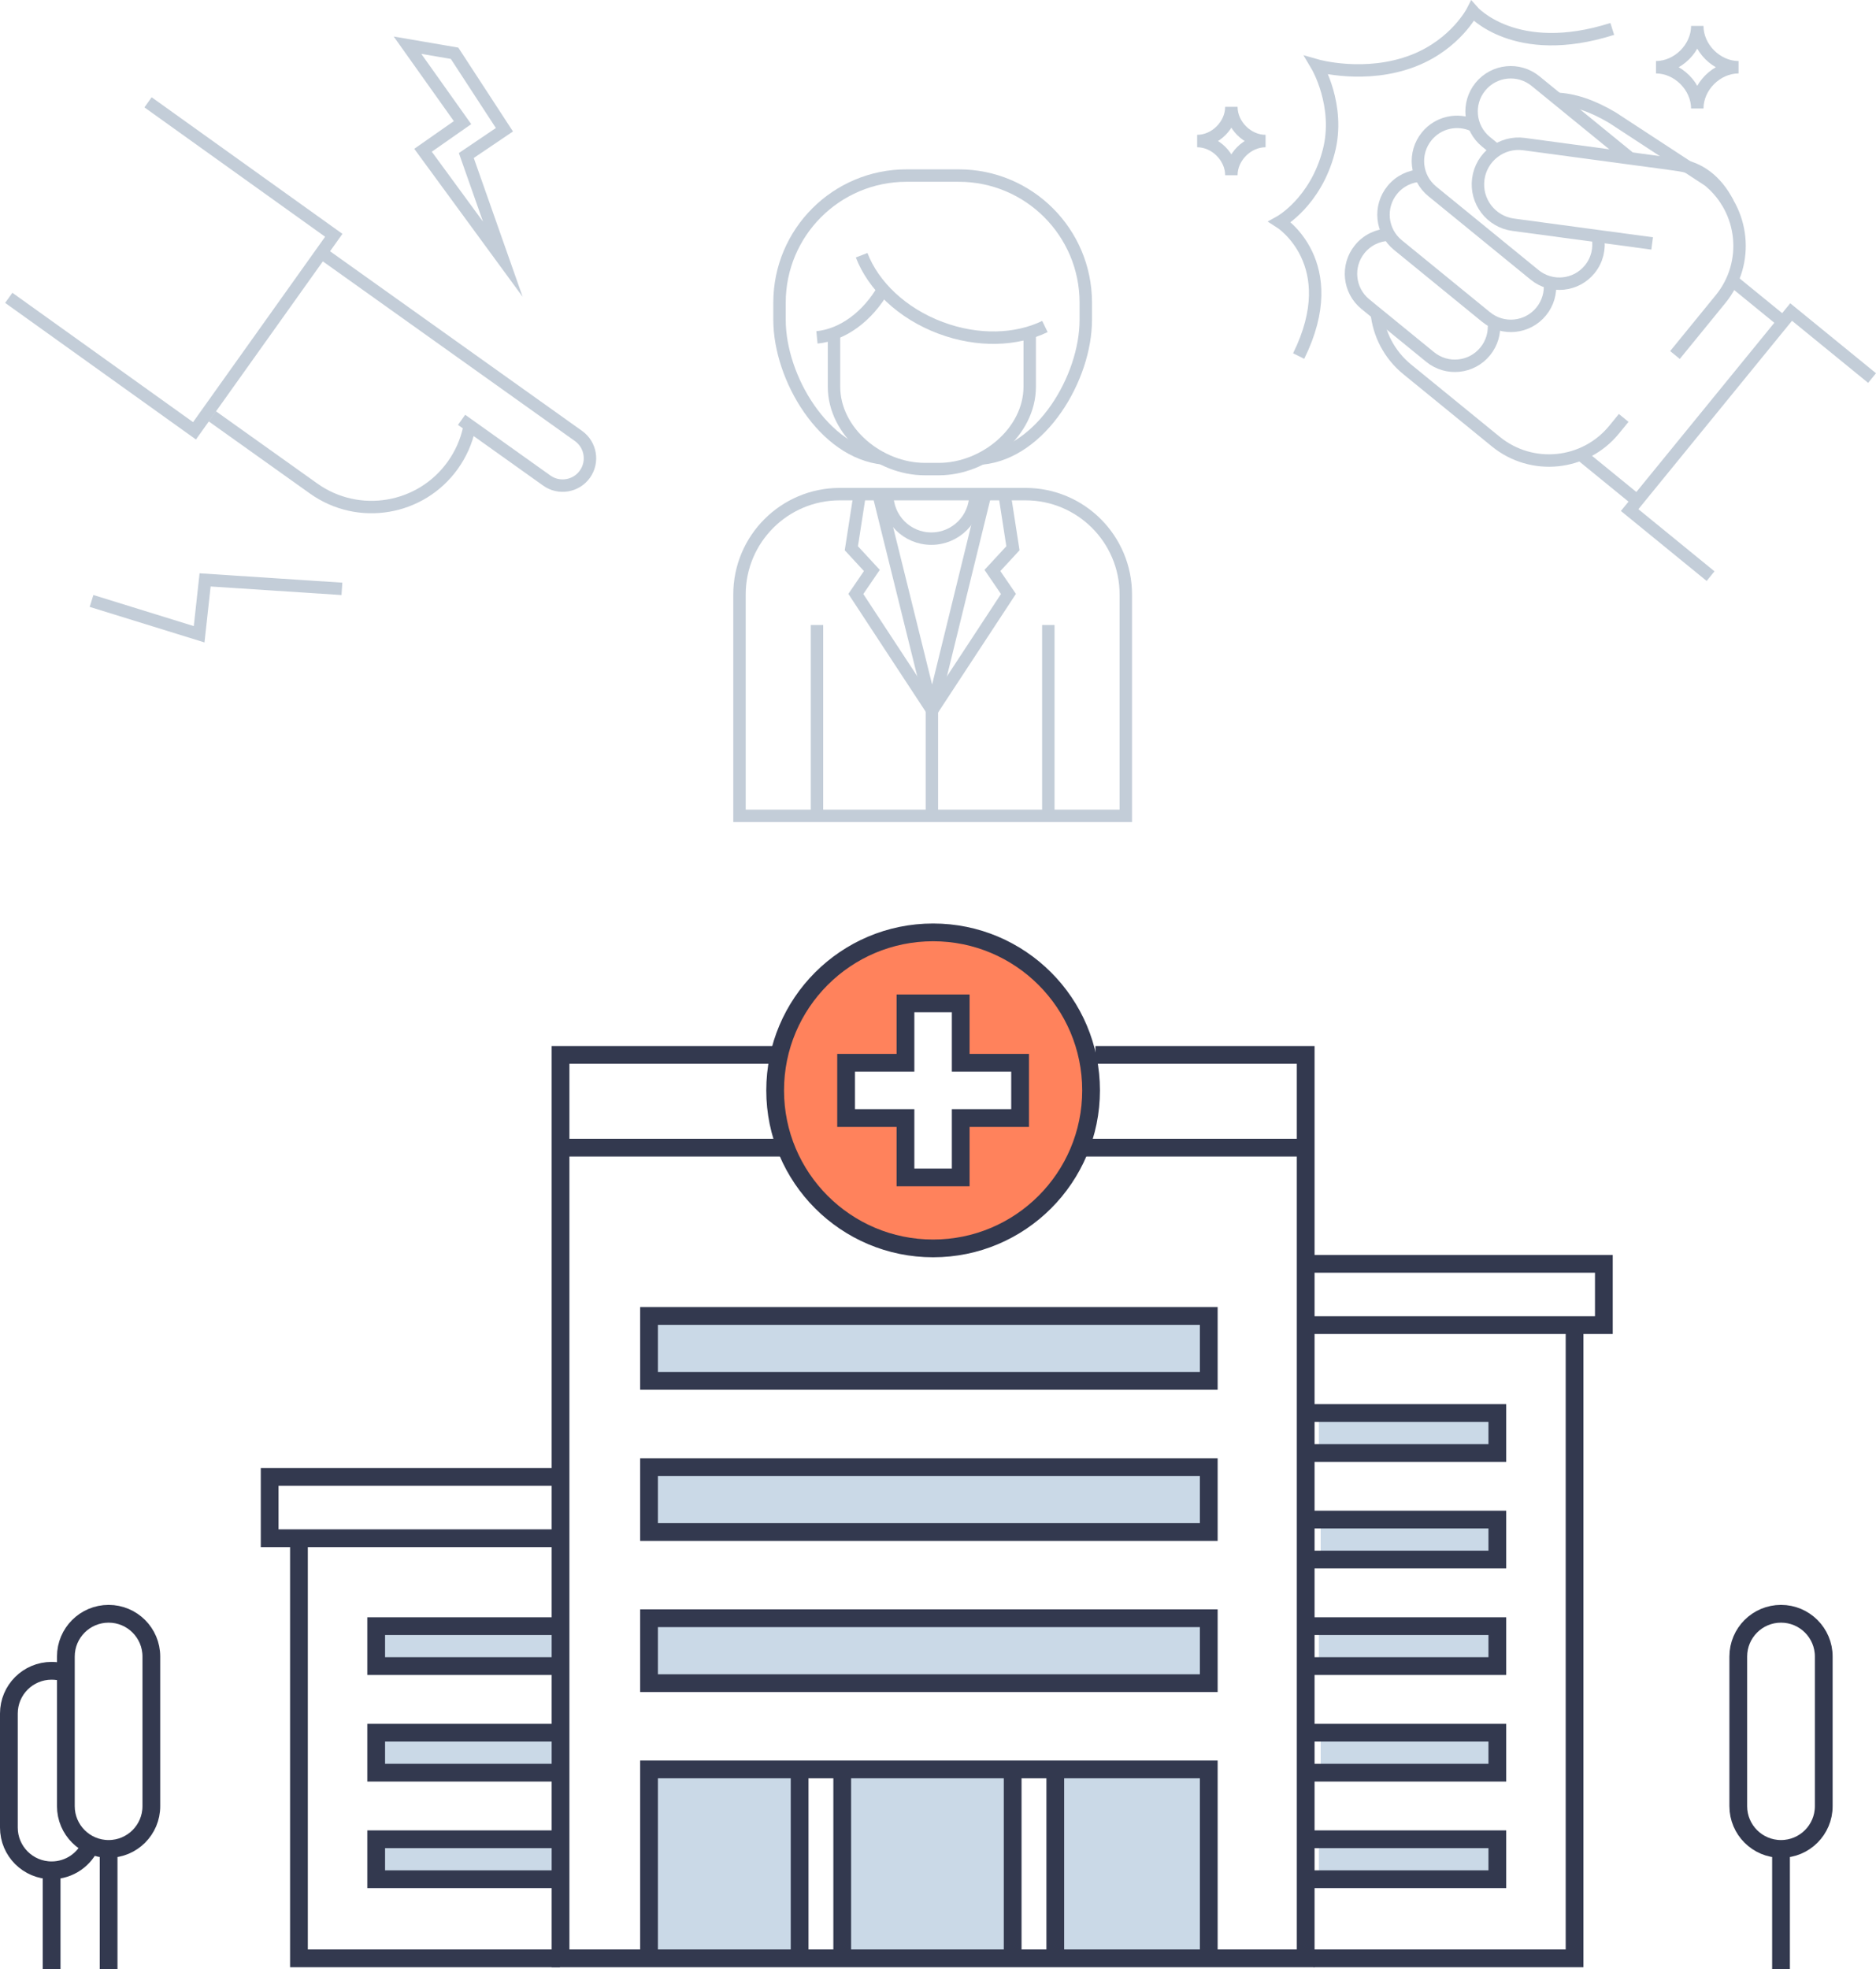 <?xml version="1.0" encoding="iso-8859-1"?>
<!-- Generator: Adobe Illustrator 15.0.0, SVG Export Plug-In . SVG Version: 6.00 Build 0)  -->
<!DOCTYPE svg PUBLIC "-//W3C//DTD SVG 1.1//EN" "http://www.w3.org/Graphics/SVG/1.1/DTD/svg11.dtd">
<svg version="1.1" id="Layer_1" xmlns="http://www.w3.org/2000/svg" xmlns:xlink="http://www.w3.org/1999/xlink" x="0px" y="0px"
	 width="211.335px" height="221.731px" viewBox="0 0 211.335 221.731" style="enable-background:new 0 0 211.335 221.731;"
	 xml:space="preserve">
<g>
	<defs>
		<rect id="SVGID_1_" width="211.335" height="221.731"/>
	</defs>
	<clipPath id="SVGID_2_">
		<use xlink:href="#SVGID_1_"  style="overflow:visible;"/>
	</clipPath>
	<path style="clip-path:url(#SVGID_2_);fill:none;stroke:#C3CDD8;stroke-width:1.4;stroke-miterlimit:10;" d="M155.089,35.204
		c0.244,2.415,1.41,4.735,3.44,6.391l9.972,8.132c4.059,3.311,10.031,2.704,13.341-1.353l1.07-1.312"/>
	<path style="clip-path:url(#SVGID_2_);fill:none;stroke:#C3CDD8;stroke-width:1.4;stroke-miterlimit:10;" d="M188.69,39.977
		l5.139-6.3c3.31-4.056,2.702-10.03-1.354-13.341l-10.829-7.083c-2.308-1.37-4.424-2.068-6.349-2.129"/>
	<path style="clip-path:url(#SVGID_2_);fill:none;stroke:#C3CDD8;stroke-width:1.4;stroke-miterlimit:10;" d="M156.448,26.425
		c-1.226,0.043-2.427,0.596-3.264,1.621c-1.54,1.888-1.258,4.666,0.63,6.206l7.291,5.948c1.888,1.539,4.666,1.259,6.206-0.631
		c0.771-0.944,1.085-2.11,0.972-3.234"/>
	<path style="clip-path:url(#SVGID_2_);fill:none;stroke:#C3CDD8;stroke-width:1.4;stroke-miterlimit:10;" d="M160.07,19.77
		c-1.211,0.054-2.396,0.604-3.224,1.62c-1.54,1.888-1.259,4.667,0.63,6.207l9.938,8.108c1.888,1.539,4.666,1.255,6.206-0.632
		c0.762-0.935,1.078-2.087,0.974-3.202"/>
	<path style="clip-path:url(#SVGID_2_);fill:none;stroke:#C3CDD8;stroke-width:1.4;stroke-miterlimit:10;" d="M165.97,14.12
		c-1.781-0.812-3.952-0.361-5.247,1.228c-1.539,1.888-1.259,4.666,0.63,6.205l11.525,9.401c1.89,1.541,4.667,1.259,6.208-0.631
		c0.842-1.033,1.139-2.335,0.924-3.556"/>
	<path style="clip-path:url(#SVGID_2_);fill:none;stroke:#C3CDD8;stroke-width:1.4;stroke-miterlimit:10;" d="M183.678,17.858
		L172.976,9.13c-1.888-1.539-4.667-1.257-6.208,0.632c-1.538,1.887-1.257,4.665,0.631,6.204l0.998,0.815"/>
	<path style="clip-path:url(#SVGID_2_);fill:none;stroke:#C3CDD8;stroke-width:1.4;stroke-miterlimit:10;" d="M194.655,22.863
		c-1.349-2.63-3.328-3.944-5.426-4.262c-1.427-0.217-2.095-0.296-2.095-0.296l-15.453-2.079c-2.508-0.338-4.812,1.423-5.15,3.931
		c-0.335,2.508,1.425,4.814,3.933,5.15l15.654,2.107"/>
	
		<line style="clip-path:url(#SVGID_2_);fill:none;stroke:#C3CDD8;stroke-width:1.4;stroke-miterlimit:10;" x1="201.35" y1="36.645" x2="195.314" y2="31.722"/>
	
		<line style="clip-path:url(#SVGID_2_);fill:none;stroke:#C3CDD8;stroke-width:1.4;stroke-miterlimit:10;" x1="178.1" y1="51.221" x2="184.924" y2="56.786"/>
	<polyline style="clip-path:url(#SVGID_2_);fill:none;stroke:#C3CDD8;stroke-width:1.4;stroke-miterlimit:10;" points="
		210.893,42.574 201.773,35.137 183.581,57.441 192.699,64.88 	"/>
	<path style="clip-path:url(#SVGID_2_);fill:none;stroke:#C3CDD8;stroke-width:1.4;stroke-miterlimit:10;" d="M181.625,3.258
		c-10.947,3.481-15.739-2.017-15.739-2.017s-1.892,3.729-6.638,5.583c-5.419,2.116-10.91,0.55-10.91,0.55s2.699,4.53,1.344,9.694
		c-1.498,5.716-5.503,7.921-5.503,7.921s7.304,4.608,2.116,15.106"/>
	<path style="clip-path:url(#SVGID_2_);fill:none;stroke:#C3CDD8;stroke-width:1.4;stroke-miterlimit:10;" d="M134.861,15.883
		c2.039,0,3.854,1.812,3.854,3.854c0-2.042,1.812-3.854,3.855-3.854c-2.043,0-3.855-1.815-3.855-3.854
		C138.715,14.068,136.9,15.883,134.861,15.883z"/>
	<path style="clip-path:url(#SVGID_2_);fill:none;stroke:#C3CDD8;stroke-width:1.4;stroke-miterlimit:10;" d="M186.549,7.571
		c2.463,0,4.652,2.19,4.652,4.649c0-2.459,2.188-4.649,4.65-4.649c-2.462,0-4.65-2.188-4.65-4.649
		C191.201,5.383,189.012,7.571,186.549,7.571z"/>
	<rect x="73.079" y="147.924" style="clip-path:url(#SVGID_2_);fill:#CAD9E7;" width="63.398" height="7.198"/>
	<rect x="73.079" y="165.323" style="clip-path:url(#SVGID_2_);fill:#CAD9E7;" width="63.398" height="7.2"/>
	<rect x="73.079" y="182.324" style="clip-path:url(#SVGID_2_);fill:#CAD9E7;" width="63.398" height="7.199"/>
	<rect x="42.678" y="183.124" style="clip-path:url(#SVGID_2_);fill:#CAD9E7;" width="19.801" height="4.2"/>
	<rect x="42.477" y="195.124" style="clip-path:url(#SVGID_2_);fill:#CAD9E7;" width="19.8" height="4.2"/>
	<rect x="42.678" y="207.124" style="clip-path:url(#SVGID_2_);fill:#CAD9E7;" width="19.801" height="4.2"/>
	<rect x="73.128" y="199.472" style="clip-path:url(#SVGID_2_);fill:#CAD9E7;" width="16.95" height="20.551"/>
	<rect x="119.128" y="199.872" style="clip-path:url(#SVGID_2_);fill:#CAD9E7;" width="16.95" height="20.551"/>
	<rect x="95.128" y="199.872" style="clip-path:url(#SVGID_2_);fill:#CAD9E7;" width="18.75" height="20.551"/>
	<path style="clip-path:url(#SVGID_2_);fill:#FF825C;" d="M105.115,104.999c-9.827,0-17.793,7.966-17.793,17.792
		c0,9.83,7.966,17.795,17.793,17.795c9.829,0,17.795-7.965,17.795-17.795C122.91,112.965,114.944,104.999,105.115,104.999
		 M114.917,125.904h-6.691v6.688h-6.223v-6.688h-6.688v-6.223h6.688v-6.69h6.223v6.69h6.691V125.904z"/>
	
		<circle style="clip-path:url(#SVGID_2_);fill:none;stroke:#33394F;stroke-width:2;stroke-miterlimit:10;" cx="105.116" cy="122.791" r="17.794"/>
	<polygon style="clip-path:url(#SVGID_2_);fill:none;stroke:#33394F;stroke-width:2;stroke-miterlimit:10;" points="
		114.917,119.681 108.226,119.681 108.226,112.991 102.003,112.991 102.003,119.681 95.315,119.681 95.315,125.904 102.003,125.904 
		102.003,132.591 108.226,132.591 108.226,125.904 114.917,125.904 	"/>
	<polyline style="clip-path:url(#SVGID_2_);fill:none;stroke:#33394F;stroke-width:2;stroke-miterlimit:10;" points="
		123.405,118.794 147.088,118.794 147.088,198.932 147.088,220.531 63.146,220.531 63.146,118.794 87.816,118.794 	"/>
	
		<line style="clip-path:url(#SVGID_2_);fill:none;stroke:#33394F;stroke-width:2;stroke-miterlimit:10;" x1="88.289" y1="129.239" x2="63.146" y2="129.239"/>
	
		<line style="clip-path:url(#SVGID_2_);fill:none;stroke:#33394F;stroke-width:2;stroke-miterlimit:10;" x1="147.088" y1="129.239" x2="121.945" y2="129.239"/>
	
		<rect x="73.115" y="148.193" style="clip-path:url(#SVGID_2_);fill:none;stroke:#33394F;stroke-width:2;stroke-miterlimit:10;" width="63.055" height="7.311"/>
	
		<rect x="73.115" y="165.214" style="clip-path:url(#SVGID_2_);fill:none;stroke:#33394F;stroke-width:2;stroke-miterlimit:10;" width="63.055" height="7.311"/>
	
		<rect x="73.115" y="182.233" style="clip-path:url(#SVGID_2_);fill:none;stroke:#33394F;stroke-width:2;stroke-miterlimit:10;" width="63.055" height="7.312"/>
	<polyline style="clip-path:url(#SVGID_2_);fill:none;stroke:#33394F;stroke-width:2;stroke-miterlimit:10;" points="
		73.115,219.767 73.115,199.255 136.17,199.255 136.17,219.767 	"/>
	<polyline style="clip-path:url(#SVGID_2_);fill:none;stroke:#33394F;stroke-width:2;stroke-miterlimit:10;" points="
		63.078,173.222 30.378,173.222 30.378,166.323 63.078,166.323 	"/>
	<polyline style="clip-path:url(#SVGID_2_);fill:none;stroke:#33394F;stroke-width:2;stroke-miterlimit:10;" points="
		63.078,187.623 42.378,187.623 42.378,183.123 63.078,183.123 	"/>
	<polyline style="clip-path:url(#SVGID_2_);fill:none;stroke:#33394F;stroke-width:2;stroke-miterlimit:10;" points="
		63.078,199.623 42.378,199.623 42.378,195.123 63.078,195.123 	"/>
	<polyline style="clip-path:url(#SVGID_2_);fill:none;stroke:#33394F;stroke-width:2;stroke-miterlimit:10;" points="
		63.078,211.623 42.378,211.623 42.378,207.123 63.078,207.123 	"/>
	<polyline style="clip-path:url(#SVGID_2_);fill:none;stroke:#33394F;stroke-width:2;stroke-miterlimit:10;" points="
		33.678,172.922 33.678,220.531 63.078,220.531 	"/>
	<rect x="148.578" y="183.124" style="clip-path:url(#SVGID_2_);fill:#CAD9E7;" width="19.8" height="4.2"/>
	<rect x="148.778" y="195.124" style="clip-path:url(#SVGID_2_);fill:#CAD9E7;" width="19.8" height="4.2"/>
	<rect x="148.578" y="207.124" style="clip-path:url(#SVGID_2_);fill:#CAD9E7;" width="19.8" height="4.2"/>
	<polyline style="clip-path:url(#SVGID_2_);fill:none;stroke:#33394F;stroke-width:2;stroke-miterlimit:10;" points="
		147.979,149.222 180.678,149.222 180.678,142.323 147.979,142.323 	"/>
	<polyline style="clip-path:url(#SVGID_2_);fill:none;stroke:#33394F;stroke-width:2;stroke-miterlimit:10;" points="
		147.979,187.623 168.678,187.623 168.678,183.123 147.979,183.123 	"/>
	<polyline style="clip-path:url(#SVGID_2_);fill:none;stroke:#33394F;stroke-width:2;stroke-miterlimit:10;" points="
		147.979,199.623 168.678,199.623 168.678,195.123 147.979,195.123 	"/>
	<rect x="148.578" y="159.124" style="clip-path:url(#SVGID_2_);fill:#CAD9E7;" width="19.8" height="4.2"/>
	<rect x="148.778" y="171.124" style="clip-path:url(#SVGID_2_);fill:#CAD9E7;" width="19.8" height="4.2"/>
	<polyline style="clip-path:url(#SVGID_2_);fill:none;stroke:#33394F;stroke-width:2;stroke-miterlimit:10;" points="
		147.979,163.623 168.678,163.623 168.678,159.123 147.979,159.123 	"/>
	<polyline style="clip-path:url(#SVGID_2_);fill:none;stroke:#33394F;stroke-width:2;stroke-miterlimit:10;" points="
		147.979,175.623 168.678,175.623 168.678,171.123 147.979,171.123 	"/>
	<polyline style="clip-path:url(#SVGID_2_);fill:none;stroke:#33394F;stroke-width:2;stroke-miterlimit:10;" points="
		147.979,211.623 168.678,211.623 168.678,207.123 147.979,207.123 	"/>
	<polyline style="clip-path:url(#SVGID_2_);fill:none;stroke:#33394F;stroke-width:2;stroke-miterlimit:10;" points="
		177.378,150.123 177.378,220.531 147.979,220.531 	"/>
	
		<line style="clip-path:url(#SVGID_2_);fill:none;stroke:#33394F;stroke-width:2;stroke-miterlimit:10;" x1="90.079" y1="199.323" x2="90.079" y2="219.921"/>
	
		<line style="clip-path:url(#SVGID_2_);fill:none;stroke:#33394F;stroke-width:2;stroke-miterlimit:10;" x1="94.879" y1="199.323" x2="94.879" y2="219.921"/>
	
		<line style="clip-path:url(#SVGID_2_);fill:none;stroke:#33394F;stroke-width:2;stroke-miterlimit:10;" x1="114.079" y1="199.323" x2="114.079" y2="219.921"/>
	
		<line style="clip-path:url(#SVGID_2_);fill:none;stroke:#33394F;stroke-width:2;stroke-miterlimit:10;" x1="118.879" y1="199.323" x2="118.879" y2="219.921"/>
	<path style="clip-path:url(#SVGID_2_);fill:none;stroke:#C3CDD8;stroke-width:1.4;stroke-miterlimit:10;" d="M115.999,37.501v6.038
		c0,5.129-5.113,9.287-10.242,9.287h-1.564c-5.129,0-10.241-4.157-10.241-9.287v-6.038"/>
	
		<line style="clip-path:url(#SVGID_2_);fill:none;stroke:#C3CDD8;stroke-width:1.4;stroke-miterlimit:10;" x1="118.096" y1="91.874" x2="118.096" y2="70.381"/>
	<path style="clip-path:url(#SVGID_2_);fill:none;stroke:#C3CDD8;stroke-width:1.4;stroke-miterlimit:10;" d="M110.614,51.627
		c6.716-0.65,11.701-9.103,11.701-15.604v-1.95c0-7.899-6.403-14.302-14.303-14.302h-0.866h-4.16h-0.867
		c-7.901,0-14.304,6.403-14.304,14.302v1.95c0,6.501,4.986,14.954,11.702,15.604"/>
	<path style="clip-path:url(#SVGID_2_);fill:none;stroke:#C3CDD8;stroke-width:1.4;stroke-miterlimit:10;" d="M99.56,32.47
		c-1.795,3.159-4.62,5.242-7.529,5.523"/>
	<path style="clip-path:url(#SVGID_2_);fill:none;stroke:#C3CDD8;stroke-width:1.4;stroke-miterlimit:10;" d="M117.712,36.768
		c-3.204,1.56-7.532,1.734-11.753,0.152c-4.365-1.635-7.583-4.764-8.894-8.179"/>
	<path style="clip-path:url(#SVGID_2_);fill:none;stroke:#C3CDD8;stroke-width:1.4;stroke-miterlimit:10;" d="M126.824,91.874
		v-24.93c0-6.241-5.058-11.299-11.299-11.299h-3.221H97.823h-3.221c-6.239,0-11.297,5.058-11.297,11.299v24.93H126.824z"/>
	
		<line style="clip-path:url(#SVGID_2_);fill:none;stroke:#C3CDD8;stroke-width:1.4;stroke-miterlimit:10;" x1="92.034" y1="91.874" x2="92.034" y2="70.381"/>
	<polyline style="clip-path:url(#SVGID_2_);fill:none;stroke:#C3CDD8;stroke-width:1.4;stroke-miterlimit:10;" points="
		99.041,55.933 105.008,80.015 110.915,55.933 	"/>
	<polyline style="clip-path:url(#SVGID_2_);fill:none;stroke:#C3CDD8;stroke-width:1.4;stroke-miterlimit:10;" points="
		105.008,79.98 96.412,66.885 98.217,64.242 95.906,61.741 96.874,55.501 	"/>
	<polyline style="clip-path:url(#SVGID_2_);fill:none;stroke:#C3CDD8;stroke-width:1.4;stroke-miterlimit:10;" points="
		105.008,79.98 113.604,66.885 111.798,64.242 114.109,61.741 113.142,55.501 	"/>
	
		<line style="clip-path:url(#SVGID_2_);fill:none;stroke:#C3CDD8;stroke-width:1.4;stroke-miterlimit:10;" x1="104.979" y1="78.822" x2="104.979" y2="91.874"/>
	<path style="clip-path:url(#SVGID_2_);fill:none;stroke:#C3CDD8;stroke-width:1.4;stroke-miterlimit:10;" d="M109.881,55.694
		c0,2.742-2.224,4.964-4.963,4.964c-2.744,0-4.965-2.222-4.965-4.964"/>
	<path style="clip-path:url(#SVGID_2_);fill:none;stroke:#33394F;stroke-width:2;stroke-miterlimit:10;" d="M17.049,203.397
		c0,2.659-2.154,4.814-4.813,4.814c-2.661,0-4.816-2.155-4.816-4.814v-16.852c0-2.66,2.155-4.815,4.816-4.815
		c2.659,0,4.813,2.155,4.813,4.815V203.397z"/>
	
		<line style="clip-path:url(#SVGID_2_);fill:none;stroke:#33394F;stroke-width:2;stroke-miterlimit:10;" x1="12.235" y1="207.947" x2="12.235" y2="221.731"/>
	<path style="clip-path:url(#SVGID_2_);fill:none;stroke:#33394F;stroke-width:2;stroke-miterlimit:10;" d="M10.278,207.614
		c-0.715,1.764-2.444,3.006-4.463,3.005c-2.66,0-4.815-2.154-4.815-4.814v-12.839c0-2.66,2.155-4.815,4.815-4.815
		c0.517,0,1.014,0.082,1.482,0.232"/>
	
		<line style="clip-path:url(#SVGID_2_);fill:none;stroke:#33394F;stroke-width:2;stroke-miterlimit:10;" x1="5.815" y1="210.352" x2="5.815" y2="221.731"/>
	<path style="clip-path:url(#SVGID_2_);fill:none;stroke:#33394F;stroke-width:2;stroke-miterlimit:10;" d="M205.449,203.397
		c0,2.659-2.155,4.814-4.814,4.814c-2.66,0-4.814-2.155-4.814-4.814v-16.852c0-2.66,2.154-4.815,4.814-4.815
		c2.659,0,4.814,2.155,4.814,4.815V203.397z"/>
	
		<line style="clip-path:url(#SVGID_2_);fill:none;stroke:#33394F;stroke-width:2;stroke-miterlimit:10;" x1="200.635" y1="207.947" x2="200.635" y2="221.731"/>
	<polyline style="clip-path:url(#SVGID_2_);fill:none;stroke:#C3CDD8;stroke-width:1.4;stroke-miterlimit:10;" points="
		0.988,33.541 21.912,48.516 37.601,26.498 16.677,11.523 	"/>
	<path style="clip-path:url(#SVGID_2_);fill:none;stroke:#C3CDD8;stroke-width:1.4;stroke-miterlimit:10;" d="M23.914,46.879
		l11.411,8.131c5.062,3.608,12.088,2.427,15.694-2.635c0.902-1.266,1.505-2.652,1.823-4.081"/>
	<path style="clip-path:url(#SVGID_2_);fill:none;stroke:#C3CDD8;stroke-width:1.4;stroke-miterlimit:10;" d="M51.998,47.278
		l9.596,6.838c1.384,0.987,3.308,0.664,4.297-0.722c0.986-1.385,0.663-3.307-0.722-4.297L36.426,28.616"/>
	<polygon style="clip-path:url(#SVGID_2_);fill:none;stroke:#C3CDD8;stroke-width:1.4;stroke-miterlimit:10;" points="51.207,5.998 
		56.824,14.61 52.531,17.513 56.645,29.193 47.655,16.921 52.105,13.81 45.906,5.09 	"/>
	<polyline style="clip-path:url(#SVGID_2_);fill:none;stroke:#C3CDD8;stroke-width:1.4;stroke-miterlimit:10;" points="
		10.312,67.674 22.433,71.426 23.105,65.304 38.518,66.312 	"/>
</g>
</svg>
